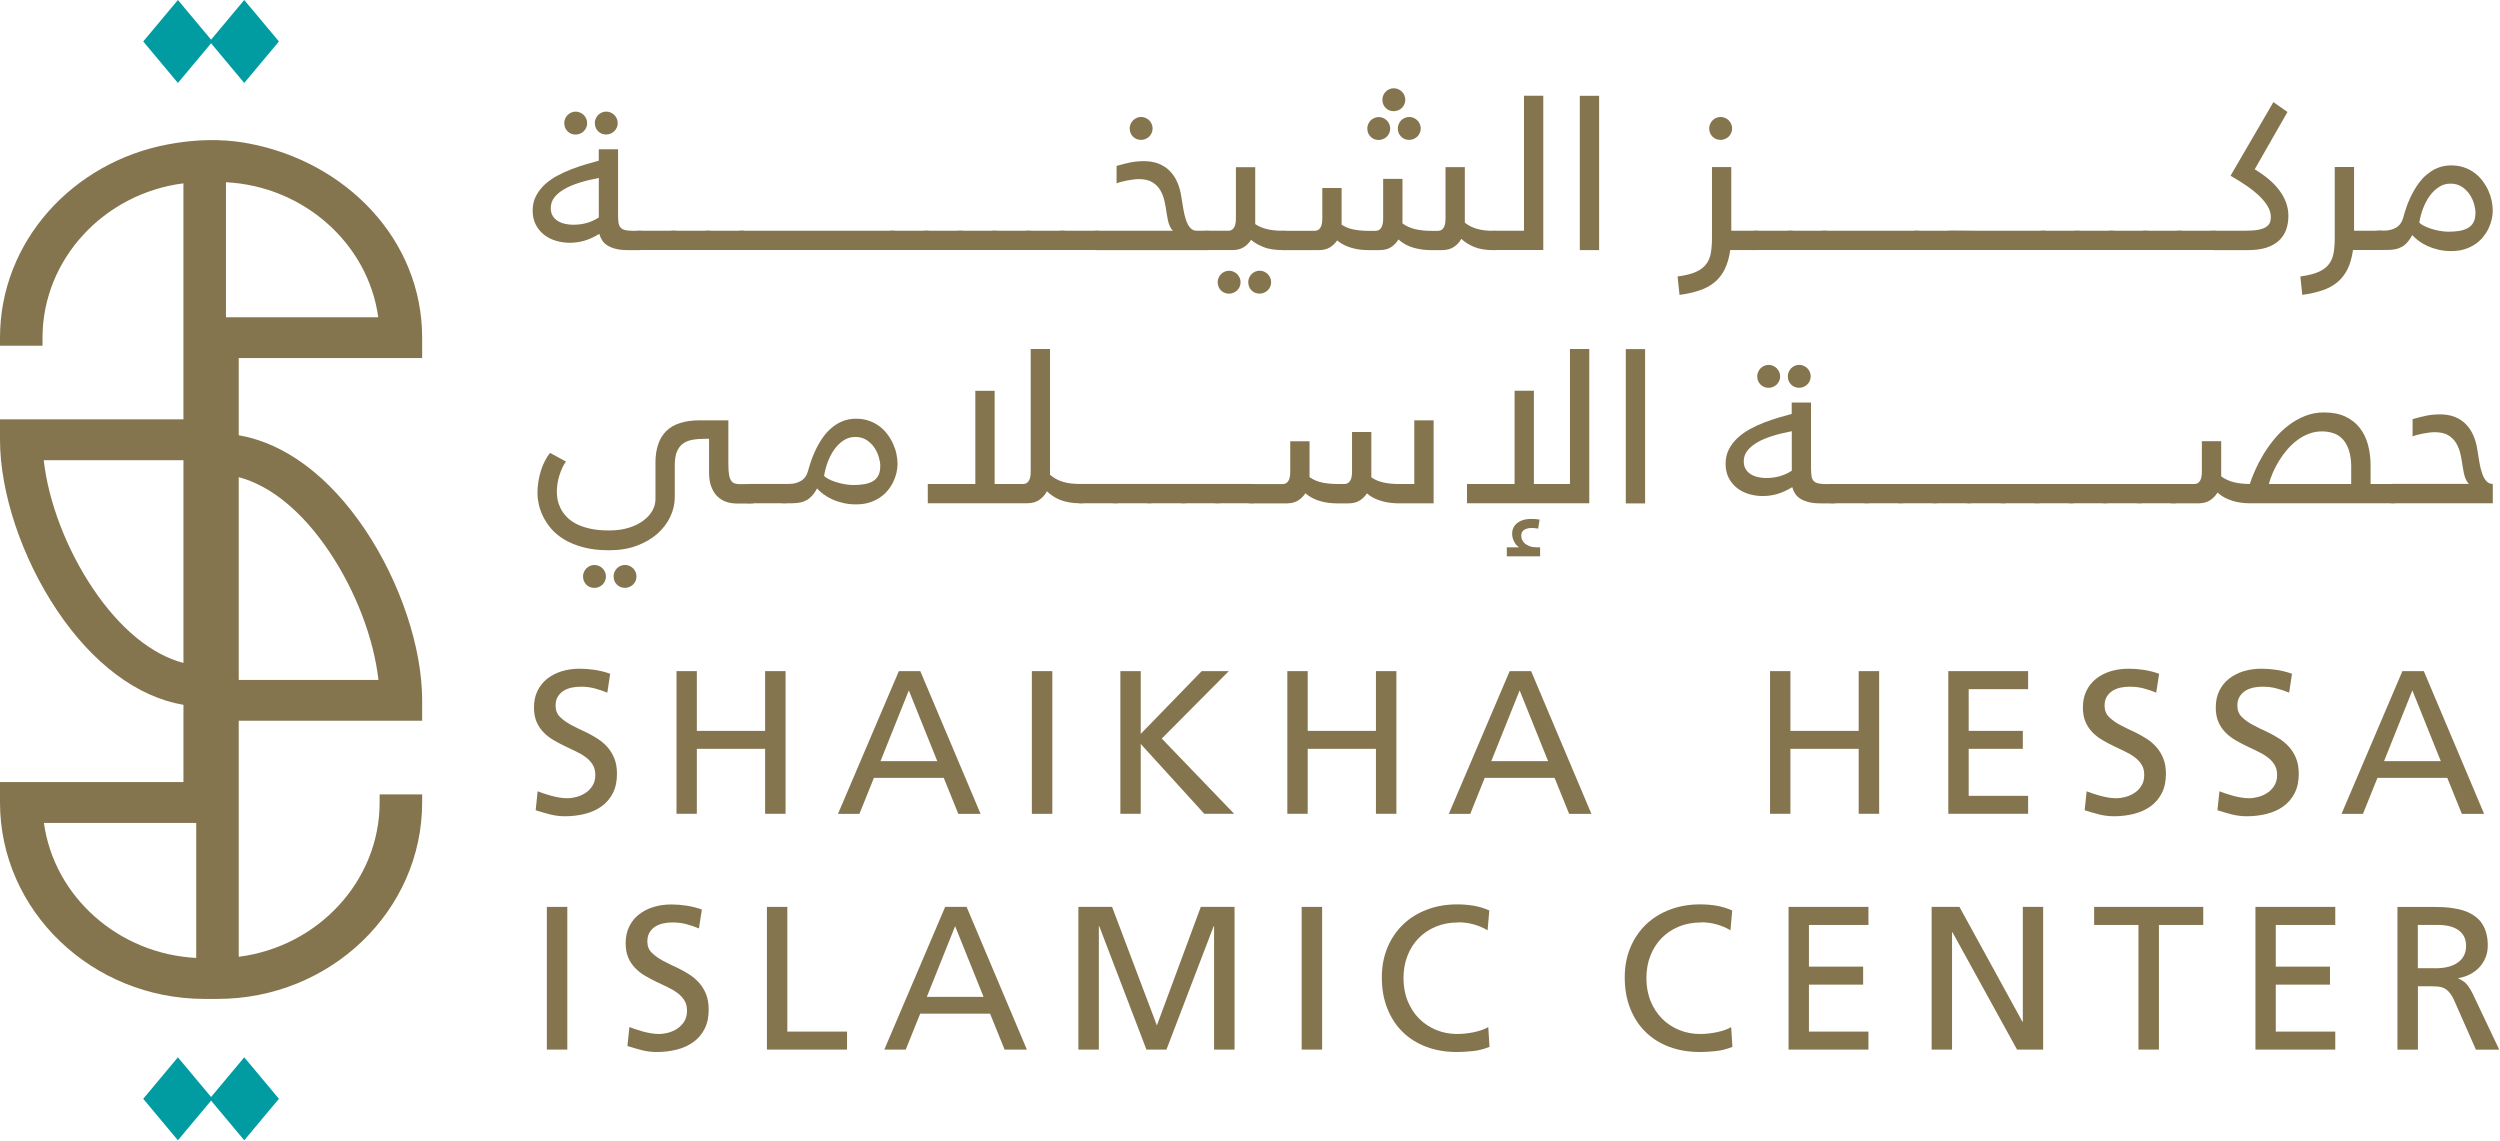 <svg width="905" height="413" viewBox="0 0 905 413" fill="none" xmlns="http://www.w3.org/2000/svg">
<path d="M86.42 246.14V172.74C97.94 175.75 109.46 185.19 119.21 199.71C128.78 213.97 135.3 231.08 137 246.14H86.43H86.42ZM136.93 114.85H81.8V65.97C109.89 67.39 133.26 88.13 136.93 114.85ZM66.41 166.59V239.99C54.89 236.98 43.37 227.54 33.62 213.02C24.05 198.76 17.53 181.65 15.83 166.59H66.41ZM15.9 297.89H71.03V346.77C42.94 345.35 19.57 324.62 15.9 297.89ZM152.82 129.63V122.24C152.82 86.78 125.37 58.68 90.21 51.97C84.31 50.85 74.56 49.68 60.72 52.28C26.31 58.76 0 87.41 0 122.24V125.16H15.39V122.24C15.39 93.98 37.54 70.03 66.4 66.37V151.81H0V159.2C0 178.32 7.92 202.01 20.68 221.01C33.63 240.3 49.77 252.33 66.41 255.15V283.1H0V290.49C0 329.69 33.23 361.6 74.07 361.61H78.72C119.58 361.61 152.82 329.71 152.82 290.49V287.57H137.43V290.49C137.43 318.75 115.28 342.7 86.42 346.35V260.91H152.82V253.52C152.82 234.4 144.9 210.71 132.15 191.71C119.2 172.42 103.06 160.39 86.42 157.57V129.62H152.82V129.63Z" fill="#85754E"/>
<path d="M76.41 397.11L64.4 382.75L51.85 397.76L64.4 412.78L76.41 398.42L88.42 412.78L100.97 397.76L88.42 382.75L76.41 397.11Z" fill="#009CA2"/>
<path d="M88.42 0L76.41 14.36L64.4 0L51.85 15.01L64.4 30.03L76.41 15.67L88.42 30.03L100.97 15.01L88.42 0Z" fill="#009CA2"/>
<path d="M217.309 249.813C216.543 249.557 215.793 249.334 215.058 249.142C214.324 248.967 213.558 248.823 212.776 248.727C211.993 248.632 211.131 248.584 210.173 248.584C209.136 248.584 208.082 248.695 206.997 248.903C205.927 249.126 204.969 249.494 204.091 250.02C203.229 250.547 202.511 251.266 201.952 252.144C201.393 253.038 201.122 254.139 201.122 255.464C201.122 257.156 201.665 258.513 202.75 259.551C203.836 260.637 205.209 261.61 206.869 262.488C208.529 263.366 210.317 264.244 212.217 265.107C213.606 265.777 214.979 266.543 216.32 267.405C217.661 268.267 218.842 269.273 219.896 270.455C220.933 271.636 221.779 273.009 222.402 274.573C223.024 276.138 223.344 277.974 223.344 280.097C223.344 282.843 222.849 285.189 221.843 287.137C220.837 289.085 219.48 290.681 217.756 291.91C216.032 293.139 214.037 294.049 211.754 294.624C209.455 295.199 207.028 295.486 204.49 295.486C202.67 295.486 200.866 295.263 199.126 294.816C197.386 294.369 195.646 293.858 193.906 293.315L194.624 286.451C195.279 286.69 196.013 286.961 196.859 287.249C197.689 287.536 198.567 287.807 199.509 288.063C200.451 288.318 201.409 288.526 202.415 288.702C203.421 288.877 204.394 288.957 205.352 288.957C206.39 288.957 207.491 288.797 208.689 288.494C209.87 288.175 210.988 287.68 211.993 287.009C213.015 286.339 213.845 285.461 214.5 284.407C215.154 283.353 215.505 282.06 215.505 280.544C215.505 279.027 215.186 277.862 214.564 276.84C213.941 275.818 213.111 274.908 212.057 274.126C211.019 273.344 209.822 272.642 208.481 272.003C207.14 271.364 205.783 270.71 204.394 270.055C203.005 269.385 201.649 268.667 200.324 267.884C198.983 267.102 197.801 266.176 196.748 265.091C195.71 264.021 194.864 262.76 194.241 261.307C193.619 259.854 193.299 258.114 193.299 256.119C193.299 253.852 193.714 251.84 194.576 250.084C195.438 248.328 196.604 246.86 198.12 245.678C199.637 244.497 201.377 243.603 203.389 242.98C205.4 242.374 207.571 242.07 209.886 242.07C211.626 242.07 213.43 242.214 215.33 242.501C217.23 242.789 219.081 243.252 220.885 243.906L219.848 250.739C218.922 250.372 218.076 250.068 217.309 249.797" fill="#85754E"/>
<path d="M252.255 242.948V264.579H276.967V242.948H284.374V294.592H276.967V271.077H252.255V294.592H244.895V242.948H252.255Z" fill="#85754E"/>
<path d="M318.729 275.531H339.291L328.994 249.924L318.745 275.531H318.729ZM333.145 242.948L354.968 294.608H346.906L341.638 281.597H316.351L311.115 294.608H303.356L325.386 242.948H333.161H333.145Z" fill="#85754E"/>
<path d="M380.941 242.948H373.534V294.608H380.941V242.948Z" fill="#85754E"/>
<path d="M412.949 242.948V265.665L435.012 242.948H444.829L420.564 267.357L446.761 294.592H435.953L412.949 269.32V294.592H405.574V242.948H412.949Z" fill="#85754E"/>
<path d="M473.389 242.948V264.579H498.086V242.948H505.493V294.592H498.086V271.077H473.389V294.592H466.014V242.948H473.389Z" fill="#85754E"/>
<path d="M539.848 275.531H560.409L550.112 249.924L539.848 275.531ZM554.263 242.948L576.086 294.608H568.024L562.756 281.597H537.469L532.233 294.608H524.474L546.505 242.948H554.279H554.263Z" fill="#85754E"/>
<path d="M648.132 242.948V264.579H672.845V242.948H680.252V294.592H672.845V271.077H648.132V294.592H640.757V242.948H648.132Z" fill="#85754E"/>
<path d="M734.179 242.948V249.477H712.66V264.579H732.263V271.077H712.66V288.094H734.179V294.592H705.284V242.948H734.179Z" fill="#85754E"/>
<path d="M778.048 249.812C777.266 249.557 776.515 249.333 775.781 249.142C775.047 248.966 774.28 248.823 773.498 248.727C772.716 248.631 771.854 248.583 770.88 248.583C769.842 248.583 768.789 248.695 767.719 248.902C766.649 249.126 765.676 249.493 764.814 250.02C763.952 250.547 763.249 251.265 762.69 252.143C762.132 253.037 761.86 254.139 761.86 255.464C761.86 257.156 762.403 258.513 763.473 259.551C764.558 260.636 765.931 261.61 767.591 262.488C769.252 263.366 771.04 264.244 772.939 265.106C774.328 265.777 775.701 266.543 777.042 267.405C778.383 268.267 779.564 269.273 780.618 270.454C781.656 271.635 782.502 273.008 783.124 274.573C783.747 276.137 784.066 277.973 784.066 280.096C784.066 282.842 783.571 285.189 782.566 287.137C781.56 289.084 780.203 290.681 778.479 291.91C776.755 293.139 774.759 294.049 772.46 294.624C770.178 295.198 767.751 295.486 765.213 295.486C763.393 295.486 761.589 295.262 759.849 294.815C758.109 294.368 756.369 293.857 754.644 293.315L755.363 286.45C756.001 286.69 756.752 286.961 757.582 287.248C758.412 287.536 759.29 287.807 760.232 288.062C761.174 288.318 762.132 288.525 763.137 288.701C764.143 288.877 765.117 288.956 766.075 288.956C767.112 288.956 768.214 288.797 769.411 288.493C770.593 288.174 771.71 287.679 772.716 287.009C773.738 286.338 774.568 285.46 775.222 284.407C775.877 283.353 776.212 282.06 776.212 280.543C776.212 279.027 775.909 277.861 775.286 276.84C774.663 275.818 773.817 274.908 772.764 274.126C771.726 273.344 770.529 272.641 769.188 272.003C767.847 271.364 766.49 270.709 765.101 270.055C763.712 269.384 762.355 268.666 761.03 267.884C759.689 267.102 758.508 266.176 757.454 265.09C756.416 264.02 755.57 262.759 754.948 261.307C754.325 259.854 754.006 258.114 754.006 256.118C754.006 253.851 754.421 251.84 755.283 250.084C756.145 248.328 757.31 246.859 758.827 245.678C760.328 244.496 762.084 243.602 764.095 242.98C766.107 242.373 768.262 242.07 770.577 242.07C772.317 242.07 774.137 242.213 776.036 242.501C777.936 242.788 779.788 243.251 781.608 243.906L780.554 250.738C779.644 250.371 778.798 250.068 778.032 249.796" fill="#85754E"/>
<path d="M826.116 249.812C825.349 249.557 824.599 249.333 823.865 249.142C823.13 248.966 822.364 248.823 821.582 248.727C820.799 248.631 819.937 248.583 818.98 248.583C817.942 248.583 816.888 248.695 815.803 248.902C814.733 249.126 813.775 249.493 812.897 250.02C812.035 250.547 811.317 251.265 810.758 252.143C810.199 253.037 809.928 254.139 809.928 255.464C809.928 257.156 810.471 258.513 811.556 259.551C812.642 260.636 814.015 261.61 815.675 262.488C817.335 263.366 819.123 264.244 821.023 265.106C822.412 265.777 823.785 266.543 825.126 267.405C826.467 268.267 827.648 269.273 828.702 270.454C829.739 271.635 830.586 273.008 831.208 274.573C831.831 276.137 832.15 277.973 832.15 280.096C832.15 282.842 831.655 285.189 830.649 287.137C829.644 289.084 828.287 290.681 826.563 291.91C824.838 293.139 822.843 294.049 820.56 294.624C818.261 295.198 815.835 295.486 813.296 295.486C811.476 295.486 809.672 295.262 807.932 294.815C806.192 294.368 804.452 293.857 802.712 293.315L803.431 286.45C804.085 286.69 804.819 286.961 805.666 287.248C806.496 287.536 807.39 287.807 808.316 288.062C809.257 288.318 810.215 288.525 811.221 288.701C812.227 288.877 813.201 288.956 814.158 288.956C815.18 288.956 816.298 288.797 817.495 288.493C818.676 288.174 819.794 287.679 820.799 287.009C821.805 286.338 822.651 285.46 823.306 284.407C823.96 283.353 824.312 282.06 824.312 280.543C824.312 279.027 823.992 277.861 823.37 276.84C822.747 275.818 821.917 274.908 820.863 274.126C819.826 273.344 818.628 272.641 817.287 272.003C815.946 271.364 814.589 270.709 813.201 270.055C811.812 269.384 810.455 268.666 809.13 267.884C807.789 267.102 806.607 266.176 805.554 265.09C804.516 264.02 803.67 262.759 803.047 261.307C802.425 259.854 802.105 258.114 802.105 256.118C802.105 253.851 802.521 251.84 803.383 250.084C804.245 248.328 805.41 246.859 806.927 245.678C808.443 244.496 810.183 243.602 812.195 242.98C814.206 242.373 816.377 242.07 818.692 242.07C820.432 242.07 822.236 242.213 824.136 242.501C826.036 242.788 827.888 243.251 829.707 243.906L828.67 250.738C827.744 250.371 826.898 250.068 826.132 249.796" fill="#85754E"/>
<path d="M863.01 275.531H883.571L873.275 249.924L863.026 275.531H863.01ZM877.425 242.948L899.248 294.608H891.186L885.918 281.597H860.631L855.395 294.608H847.636L869.667 242.948H877.441H877.425Z" fill="#85754E"/>
<path d="M205.368 328.292H197.96V379.952H205.368V328.292Z" fill="#85754E"/>
<path d="M250.53 335.157C249.748 334.901 248.997 334.678 248.263 334.486C247.529 334.311 246.762 334.167 245.98 334.071C245.198 333.975 244.336 333.927 243.362 333.927C242.324 333.927 241.271 334.039 240.201 334.247C239.131 334.47 238.158 334.837 237.296 335.364C236.433 335.891 235.731 336.593 235.172 337.487C234.614 338.381 234.342 339.483 234.342 340.808C234.342 342.5 234.885 343.857 235.955 344.895C237.04 345.98 238.413 346.954 240.073 347.832C241.734 348.71 243.522 349.588 245.421 350.45C246.81 351.121 248.183 351.887 249.524 352.749C250.865 353.611 252.046 354.617 253.1 355.798C254.138 356.98 254.984 358.352 255.606 359.917C256.229 361.481 256.548 363.317 256.548 365.441C256.548 368.186 256.053 370.533 255.048 372.481C254.042 374.428 252.685 376.025 250.961 377.254C249.237 378.483 247.241 379.393 244.942 379.968C242.659 380.543 240.233 380.83 237.695 380.83C235.875 380.83 234.071 380.606 232.331 380.159C230.591 379.712 228.85 379.202 227.126 378.659L227.845 371.794C228.483 372.034 229.234 372.305 230.064 372.592C230.894 372.88 231.772 373.151 232.714 373.407C233.656 373.662 234.614 373.87 235.619 374.045C236.625 374.221 237.599 374.301 238.557 374.301C239.594 374.301 240.696 374.141 241.893 373.838C243.074 373.518 244.192 373.039 245.198 372.353C246.203 371.683 247.05 370.805 247.704 369.751C248.359 368.697 248.694 367.404 248.694 365.888C248.694 364.371 248.391 363.206 247.768 362.184C247.145 361.162 246.299 360.252 245.246 359.47C244.208 358.688 243.011 357.985 241.67 357.347C240.329 356.708 238.972 356.054 237.583 355.399C236.194 354.729 234.837 354.01 233.512 353.228C232.171 352.446 230.99 351.52 229.936 350.434C228.898 349.365 228.052 348.104 227.43 346.651C226.807 345.198 226.488 343.458 226.488 341.462C226.488 339.196 226.903 337.184 227.765 335.428C228.627 333.672 229.792 332.203 231.309 331.022C232.81 329.841 234.566 328.947 236.577 328.324C238.589 327.717 240.744 327.414 243.059 327.414C244.799 327.414 246.619 327.558 248.518 327.845C250.418 328.132 252.27 328.595 254.074 329.25L253.02 336.083C252.11 335.715 251.264 335.412 250.498 335.141" fill="#85754E"/>
<path d="M285.013 328.292V373.439H306.628V379.952H277.622V328.292H285.013Z" fill="#85754E"/>
<path d="M335.492 360.875H356.053L345.757 335.268L335.508 360.875H335.492ZM349.907 328.292L371.73 379.952H363.668L358.4 366.941H333.113L327.877 379.952H320.118L342.149 328.292H349.923H349.907Z" fill="#85754E"/>
<path d="M402.573 328.292L418.792 371.204L434.692 328.292H446.905V379.952H439.498V335.268H439.354L422.256 379.952H415.009L397.927 335.268H397.783V379.952H390.376V328.292H402.573Z" fill="#85754E"/>
<path d="M478.609 328.292H471.202V379.952H478.609V328.292Z" fill="#85754E"/>
<path d="M527.859 333.928C524.89 333.928 522.208 334.438 519.765 335.444C517.339 336.466 515.247 337.855 513.507 339.659C511.767 341.447 510.426 343.586 509.484 346.044C508.526 348.519 508.063 351.201 508.063 354.122C508.063 357.044 508.574 359.917 509.596 362.408C510.618 364.898 512.007 367.021 513.763 368.777C515.519 370.533 517.578 371.89 519.941 372.864C522.288 373.822 524.81 374.301 527.492 374.301C528.402 374.301 529.392 374.253 530.429 374.141C531.483 374.029 532.52 373.87 533.526 373.662C534.532 373.455 535.49 373.183 536.416 372.864C537.326 372.545 538.108 372.21 538.762 371.81L539.194 378.962C538.172 379.377 537.166 379.713 536.144 379.968C535.123 380.24 534.069 380.415 532.983 380.511C530.812 380.734 528.961 380.83 527.428 380.83C523.325 380.83 519.621 380.192 516.269 378.93C512.917 377.653 510.059 375.849 507.696 373.503C505.318 371.156 503.498 368.33 502.189 365.01C500.88 361.705 500.225 357.986 500.225 353.867C500.225 349.748 500.912 346.252 502.269 342.995C503.625 339.739 505.525 336.961 507.936 334.646C510.346 332.331 513.236 330.543 516.572 329.282C519.909 328.005 523.549 327.382 527.508 327.382C529.551 327.382 531.531 327.542 533.446 327.861C535.362 328.197 537.262 328.755 539.13 329.585L538.507 336.769C535.234 334.838 531.69 333.88 527.859 333.88" fill="#85754E"/>
<path d="M615.789 333.928C612.82 333.928 610.138 334.438 607.695 335.444C605.269 336.466 603.178 337.855 601.437 339.659C599.713 341.447 598.356 343.586 597.414 346.044C596.457 348.519 595.994 351.201 595.994 354.122C595.994 357.044 596.505 359.917 597.526 362.408C598.548 364.898 599.937 367.021 601.693 368.777C603.449 370.533 605.508 371.89 607.871 372.864C610.218 373.822 612.74 374.301 615.422 374.301C616.332 374.301 617.322 374.253 618.359 374.141C619.413 374.029 620.451 373.87 621.456 373.662C622.462 373.455 623.42 373.183 624.346 372.864C625.256 372.545 626.038 372.21 626.693 371.81L627.124 378.962C626.118 379.377 625.096 379.713 624.075 379.968C623.053 380.24 621.999 380.415 620.914 380.511C618.743 380.734 616.891 380.83 615.358 380.83C611.255 380.83 607.552 380.192 604.199 378.93C600.847 377.653 597.989 375.849 595.627 373.503C593.248 371.156 591.428 368.33 590.119 365.01C588.81 361.705 588.155 357.986 588.155 353.867C588.155 349.748 588.842 346.252 590.199 342.995C591.556 339.739 593.455 336.961 595.866 334.646C598.277 332.331 601.166 330.543 604.503 329.282C607.839 328.005 611.479 327.382 615.438 327.382C617.481 327.382 619.461 327.542 621.377 327.861C623.292 328.197 625.192 328.755 627.06 329.585L626.437 336.769C623.165 334.838 619.621 333.88 615.789 333.88" fill="#85754E"/>
<path d="M676.373 328.292V334.837H654.837V349.923H674.457V356.437H654.837V373.439H676.373V379.952H647.462V328.292H676.373Z" fill="#85754E"/>
<path d="M709.323 328.292L732.12 369.863H732.263V328.292H739.623V379.952H730.172L706.785 337.471H706.641V379.952H699.25V328.292H709.323Z" fill="#85754E"/>
<path d="M758.077 334.837V328.292H797.572V334.837H781.528V379.952H774.121V334.837H758.077Z" fill="#85754E"/>
<path d="M845.369 328.292V334.837H823.834V349.923H843.454V356.437H823.834V373.439H845.369V379.952H816.474V328.292H845.369Z" fill="#85754E"/>
<path d="M881.576 350.514C885.136 350.514 887.881 349.796 889.813 348.375C891.761 346.954 892.719 344.974 892.719 342.452C892.719 339.93 891.857 338.174 890.116 336.833C888.376 335.492 885.79 334.821 882.342 334.821H875.254V350.498H881.544L881.576 350.514ZM880.522 328.292C881.831 328.292 883.092 328.324 884.321 328.388C885.567 328.436 886.78 328.563 887.961 328.755C889.143 328.931 890.26 329.17 891.33 329.473C892.399 329.777 893.421 330.176 894.347 330.687C895.305 331.197 896.151 331.788 896.901 332.475C897.667 333.161 898.306 333.975 898.849 334.917C899.392 335.859 899.823 336.945 900.126 338.174C900.429 339.403 900.573 340.776 900.573 342.324C900.573 343.873 900.302 345.342 899.743 346.683C899.184 348.008 898.434 349.189 897.476 350.211C896.518 351.232 895.401 352.063 894.107 352.717C892.798 353.388 891.41 353.835 889.909 354.074V354.218C890.468 354.457 890.979 354.729 891.441 355.016C891.904 355.303 892.304 355.623 892.655 355.99C893.373 356.708 894.155 357.858 894.97 359.422L904.724 379.968H896.279L888.376 362.056C887.802 360.827 887.195 359.869 886.604 359.183C885.998 358.496 885.359 358.001 884.673 357.682C883.986 357.363 883.236 357.187 882.454 357.123C881.655 357.059 880.761 357.027 879.74 357.027H875.286V379.968H867.878V328.308H880.522V328.292Z" fill="#85754E"/>
<path d="M215.313 44.562C215.313 43.987 215.425 43.461 215.649 42.95C215.872 42.439 216.159 42.008 216.527 41.625C216.894 41.258 217.325 40.954 217.836 40.731C218.346 40.507 218.873 40.395 219.448 40.395C220.023 40.395 220.549 40.507 221.06 40.731C221.571 40.954 222.002 41.258 222.385 41.625C222.769 41.992 223.056 42.439 223.279 42.95C223.503 43.461 223.615 43.987 223.615 44.562C223.615 45.137 223.503 45.664 223.279 46.175C223.056 46.685 222.769 47.116 222.385 47.484C222.002 47.851 221.571 48.138 221.06 48.362C220.549 48.585 220.023 48.697 219.448 48.697C218.283 48.697 217.293 48.298 216.511 47.516C215.728 46.717 215.329 45.743 215.329 44.578M204.25 44.578C204.25 44.003 204.362 43.477 204.585 42.966C204.809 42.455 205.096 42.024 205.463 41.641C205.831 41.273 206.262 40.97 206.772 40.747C207.283 40.523 207.81 40.411 208.385 40.411C208.96 40.411 209.486 40.523 209.997 40.747C210.508 40.97 210.939 41.273 211.322 41.641C211.705 42.008 211.993 42.455 212.216 42.966C212.44 43.477 212.551 44.003 212.551 44.578C212.551 45.153 212.44 45.68 212.216 46.191C211.993 46.701 211.705 47.132 211.322 47.499C210.939 47.867 210.508 48.154 209.997 48.378C209.486 48.601 208.96 48.713 208.385 48.713C207.219 48.713 206.246 48.314 205.447 47.532C204.665 46.733 204.266 45.759 204.266 44.594M216.75 64.421C214.148 64.916 211.801 65.491 209.678 66.162C207.555 66.832 205.719 67.63 204.202 68.508C202.686 69.386 201.488 70.408 200.642 71.525C199.796 72.643 199.381 73.904 199.381 75.293C199.381 76.442 199.621 77.4 200.099 78.167C200.578 78.949 201.201 79.571 201.983 80.034C202.765 80.497 203.628 80.833 204.585 81.04C205.543 81.248 206.517 81.359 207.507 81.359C209.343 81.359 211.035 81.12 212.583 80.657C214.132 80.194 215.521 79.54 216.766 78.709V64.406L216.75 64.421ZM223.742 78.103C223.742 79.14 223.806 80.002 223.918 80.705C224.03 81.407 224.285 81.966 224.652 82.381C225.035 82.796 225.562 83.1 226.233 83.275C226.903 83.451 227.797 83.546 228.915 83.546H231.645C232.57 83.546 233.273 83.706 233.736 84.01C234.199 84.329 234.438 84.856 234.438 85.606V88.288C234.438 88.783 234.374 89.182 234.231 89.469C234.087 89.757 233.895 89.996 233.624 90.14C233.369 90.299 233.065 90.395 232.73 90.459C232.395 90.507 232.028 90.539 231.645 90.539H227.175C225.435 90.539 223.966 90.379 222.753 90.044C221.555 89.725 220.534 89.294 219.751 88.767C218.953 88.24 218.346 87.617 217.915 86.899C217.468 86.181 217.165 85.446 216.958 84.664C215.042 85.829 213.222 86.659 211.482 87.154C209.742 87.649 207.986 87.889 206.198 87.889C204.649 87.889 203.085 87.665 201.488 87.234C199.908 86.787 198.471 86.101 197.194 85.159C195.917 84.217 194.863 83.004 194.049 81.519C193.235 80.034 192.82 78.262 192.82 76.203C192.82 74.255 193.219 72.515 194.017 70.967C194.831 69.434 195.869 68.045 197.178 66.832C198.487 65.619 199.988 64.549 201.664 63.655C203.34 62.745 205.08 61.947 206.852 61.261C208.624 60.574 210.38 59.983 212.088 59.489C213.797 58.994 215.345 58.547 216.75 58.164V54.045H223.742V78.103Z" fill="#85754E"/>
<path d="M246.683 88.255C246.683 88.75 246.619 89.15 246.475 89.437C246.331 89.724 246.14 89.964 245.869 90.107C245.613 90.267 245.31 90.363 244.975 90.427C244.639 90.49 244.272 90.507 243.889 90.507H231.565C231.166 90.507 230.814 90.475 230.479 90.427C230.144 90.379 229.857 90.267 229.585 90.107C229.33 89.948 229.122 89.724 228.979 89.437C228.835 89.133 228.771 88.734 228.771 88.255V85.573C228.771 84.823 229.01 84.296 229.473 83.977C229.936 83.658 230.639 83.514 231.581 83.514H243.905C244.831 83.514 245.533 83.674 245.996 83.977C246.459 84.296 246.699 84.823 246.699 85.573V88.255H246.683Z" fill="#85754E"/>
<path d="M259.006 88.255C259.006 88.75 258.943 89.15 258.799 89.437C258.655 89.724 258.464 89.964 258.192 90.107C257.937 90.267 257.634 90.363 257.298 90.427C256.963 90.49 256.596 90.507 256.213 90.507H243.888C243.489 90.507 243.138 90.475 242.803 90.427C242.468 90.379 242.18 90.267 241.909 90.107C241.653 89.948 241.446 89.724 241.302 89.437C241.159 89.133 241.095 88.734 241.095 88.255V85.573C241.095 84.823 241.334 84.296 241.797 83.977C242.26 83.658 242.963 83.514 243.904 83.514H256.229C257.155 83.514 257.857 83.674 258.32 83.977C258.783 84.296 259.022 84.823 259.022 85.573V88.255H259.006Z" fill="#85754E"/>
<path d="M271.331 88.255C271.331 88.75 271.267 89.15 271.124 89.437C270.98 89.724 270.788 89.964 270.517 90.107C270.262 90.267 269.958 90.363 269.623 90.427C269.288 90.49 268.921 90.507 268.537 90.507H256.213C255.814 90.507 255.463 90.475 255.128 90.427C254.792 90.379 254.505 90.267 254.234 90.107C253.978 89.948 253.771 89.724 253.627 89.437C253.483 89.133 253.419 88.734 253.419 88.255V85.573C253.419 84.823 253.659 84.296 254.122 83.977C254.585 83.658 255.287 83.514 256.229 83.514H268.553C269.495 83.514 270.182 83.674 270.661 83.977C271.124 84.296 271.363 84.823 271.363 85.573V88.255H271.331Z" fill="#85754E"/>
<path d="M325.833 88.255C325.833 88.75 325.769 89.15 325.625 89.437C325.482 89.724 325.29 89.964 325.019 90.107C324.763 90.267 324.46 90.363 324.125 90.427C323.79 90.475 323.422 90.507 323.039 90.507H268.522C268.139 90.507 267.771 90.475 267.436 90.427C267.101 90.379 266.798 90.267 266.542 90.107C266.287 89.948 266.079 89.724 265.936 89.437C265.792 89.133 265.728 88.734 265.728 88.255V85.573C265.728 84.823 265.967 84.296 266.43 83.977C266.893 83.658 267.596 83.514 268.522 83.514H323.039C323.965 83.514 324.668 83.674 325.131 83.977C325.593 84.296 325.833 84.823 325.833 85.573V88.255Z" fill="#85754E"/>
<path d="M338.157 88.255C338.157 88.75 338.093 89.15 337.95 89.437C337.806 89.724 337.614 89.964 337.343 90.107C337.087 90.267 336.784 90.363 336.449 90.427C336.114 90.475 335.747 90.507 335.363 90.507H323.039C322.656 90.507 322.289 90.475 321.953 90.427C321.618 90.379 321.331 90.267 321.06 90.107C320.804 89.948 299.508 89.724 299.364 89.437C299.221 89.133 299.157 88.734 299.157 88.255V85.573C299.157 84.823 320.485 84.296 320.948 83.977C321.411 83.658 322.113 83.514 323.055 83.514H335.379C336.305 83.514 337.008 83.674 337.471 83.977C337.934 84.296 338.173 84.823 338.173 85.573V88.255H338.157Z" fill="#85754E"/>
<path d="M350.482 88.255C350.482 88.75 350.418 89.15 350.274 89.437C350.13 89.724 349.939 89.964 349.667 90.107C349.412 90.267 349.109 90.363 348.773 90.427C348.438 90.475 348.071 90.507 347.688 90.507H335.364C334.98 90.507 334.613 90.475 334.278 90.427C333.943 90.379 333.655 90.267 333.384 90.107C333.129 89.948 332.921 89.724 332.777 89.437C332.634 89.133 332.57 88.734 332.57 88.255V85.573C332.57 84.823 332.809 84.296 333.272 83.977C333.735 83.658 334.438 83.514 335.379 83.514H347.704C348.63 83.514 349.332 83.674 349.795 83.977C350.258 84.296 350.497 84.823 350.497 85.573V88.255H350.482Z" fill="#85754E"/>
<path d="M362.806 88.255C362.806 88.75 362.742 89.15 362.599 89.437C362.455 89.724 362.263 89.964 361.992 90.107C361.737 90.267 361.433 90.363 361.098 90.427C360.763 90.475 360.396 90.507 360.013 90.507H347.688C347.305 90.507 346.938 90.475 346.603 90.427C346.267 90.379 345.98 90.267 345.709 90.107C345.453 89.948 345.246 89.724 345.102 89.437C344.958 89.133 344.895 88.734 344.895 88.255V85.573C344.895 84.823 345.134 84.296 345.597 83.977C346.06 83.658 346.762 83.514 347.704 83.514H360.028C360.954 83.514 361.657 83.674 362.12 83.977C362.583 84.296 362.822 84.823 362.822 85.573V88.255H362.806Z" fill="#85754E"/>
<path d="M375.13 88.255C375.13 88.75 375.066 89.15 374.922 89.437C374.779 89.724 374.587 89.964 374.316 90.107C374.06 90.267 373.757 90.363 373.422 90.427C373.087 90.475 372.719 90.507 372.336 90.507H360.012C359.629 90.507 359.262 90.475 358.926 90.427C358.591 90.379 358.304 90.267 358.032 90.107C357.777 89.948 357.569 89.724 357.426 89.437C357.282 89.133 357.218 88.734 357.218 88.255V85.573C357.218 84.823 357.458 84.296 357.921 83.977C358.384 83.658 359.086 83.514 360.028 83.514H372.352C373.294 83.514 373.981 83.674 374.459 83.977C374.922 84.296 375.162 84.823 375.162 85.573V88.255H375.13Z" fill="#85754E"/>
<path d="M387.455 88.255C387.455 88.75 387.391 89.15 387.247 89.437C387.103 89.724 386.912 89.964 386.641 90.107C386.385 90.267 386.082 90.363 385.747 90.427C385.411 90.475 385.044 90.507 384.661 90.507H372.337C371.954 90.507 371.586 90.475 371.251 90.427C370.916 90.379 370.628 90.267 370.357 90.107C370.102 89.948 369.894 89.724 369.75 89.437C369.607 89.133 369.543 88.734 369.543 88.255V85.573C369.543 84.823 369.782 84.296 370.245 83.977C370.708 83.658 371.411 83.514 372.337 83.514H384.661C385.603 83.514 386.289 83.674 386.768 83.977C387.231 84.296 387.471 84.823 387.471 85.573V88.255H387.455Z" fill="#85754E"/>
<path d="M399.763 88.255C399.763 88.75 399.699 89.15 399.555 89.437C399.412 89.724 399.22 89.964 398.949 90.107C398.693 90.267 398.39 90.363 398.055 90.427C397.719 90.475 397.352 90.507 396.969 90.507H384.645C384.262 90.507 383.894 90.475 383.559 90.427C383.224 90.379 382.921 90.267 382.665 90.107C382.41 89.948 382.202 89.724 382.059 89.437C381.915 89.133 381.851 88.734 381.851 88.255V85.573C381.851 84.823 382.091 84.296 382.553 83.977C383.016 83.658 383.719 83.514 384.645 83.514H396.969C397.895 83.514 398.597 83.674 399.06 83.977C399.523 84.296 399.763 84.823 399.763 85.573V88.255Z" fill="#85754E"/>
<path d="M408.942 46.509C408.942 45.934 409.054 45.407 409.278 44.897C409.501 44.386 409.789 43.955 410.156 43.572C410.523 43.204 410.954 42.901 411.465 42.678C411.976 42.454 412.502 42.342 413.077 42.342C413.652 42.342 414.179 42.454 414.69 42.678C415.2 42.901 415.631 43.204 416.015 43.572C416.398 43.939 416.685 44.386 416.909 44.897C417.132 45.407 417.244 45.934 417.244 46.509C417.244 47.084 417.132 47.61 416.909 48.121C416.685 48.632 416.398 49.063 416.015 49.43C415.631 49.797 415.2 50.085 414.69 50.308C414.179 50.532 413.652 50.644 413.077 50.644C411.912 50.644 410.938 50.245 410.14 49.462C409.358 48.664 408.958 47.69 408.958 46.525M404.249 60.047C405.782 59.599 407.33 59.216 408.895 58.865C410.459 58.514 412.231 58.338 414.195 58.338C416.158 58.338 417.946 58.658 419.495 59.28C421.043 59.903 422.368 60.765 423.454 61.882C424.555 63 425.449 64.325 426.136 65.873C426.822 67.406 427.317 69.098 427.589 70.902C427.844 72.562 428.099 74.159 428.371 75.675C428.626 77.208 428.961 78.549 429.361 79.714C429.76 80.88 430.27 81.806 430.877 82.492C431.484 83.178 432.266 83.53 433.224 83.53H436.848C437.774 83.53 438.476 83.689 438.939 83.993C439.402 84.312 439.641 84.839 439.641 85.589V88.271C439.641 88.766 439.578 89.165 439.434 89.452C439.29 89.756 439.099 89.979 438.827 90.139C438.572 90.299 438.269 90.394 437.933 90.458C437.598 90.506 437.231 90.538 436.848 90.538H396.969C396.027 90.538 395.341 90.378 394.862 90.075C394.399 89.756 394.16 89.229 394.16 88.479V85.797C394.16 85.302 394.224 84.903 394.367 84.615C394.511 84.312 394.702 84.088 394.974 83.929C395.245 83.769 395.533 83.673 395.868 83.609C396.203 83.562 396.57 83.53 396.953 83.53H424.587C424.044 82.987 423.597 82.253 423.246 81.311C422.895 80.369 422.608 79.092 422.368 77.463C422.161 75.931 421.889 74.414 421.57 72.914C421.251 71.413 420.724 70.056 420.022 68.859C419.319 67.645 418.345 66.688 417.1 65.937C415.871 65.203 414.243 64.836 412.215 64.836C411.64 64.836 411.002 64.884 410.267 64.979C409.533 65.075 408.799 65.187 408.048 65.331C407.298 65.474 406.58 65.634 405.909 65.809C405.239 65.985 404.664 66.177 404.201 66.384V60.047H404.249Z" fill="#85754E"/>
<path d="M451.854 102.16C451.854 101.586 451.966 101.059 452.189 100.548C452.413 100.037 452.7 99.606 453.067 99.223C453.434 98.856 453.865 98.552 454.376 98.329C454.887 98.105 455.414 97.994 455.989 97.994C456.563 97.994 457.09 98.105 457.601 98.329C458.112 98.552 458.543 98.856 458.926 99.223C459.309 99.59 459.596 100.037 459.82 100.548C460.043 101.059 460.155 101.586 460.155 102.16C460.155 102.735 460.043 103.262 459.82 103.773C459.596 104.284 459.309 104.715 458.926 105.082C458.543 105.449 458.112 105.736 457.601 105.96C457.09 106.183 456.563 106.295 455.989 106.295C454.823 106.295 453.833 105.896 453.051 105.114C452.269 104.331 451.87 103.342 451.87 102.176M440.791 102.176C440.791 101.602 440.902 101.075 441.126 100.564C441.349 100.053 441.637 99.622 442.004 99.239C442.371 98.872 442.802 98.568 443.313 98.345C443.824 98.121 444.351 98.01 444.925 98.01C445.5 98.01 446.027 98.121 446.538 98.345C447.049 98.568 447.48 98.872 447.863 99.239C448.246 99.606 448.533 100.053 448.757 100.564C448.98 101.075 449.092 101.602 449.092 102.176C449.092 102.751 448.98 103.278 448.757 103.789C448.533 104.299 448.246 104.731 447.863 105.098C447.48 105.465 447.049 105.752 446.538 105.976C446.027 106.199 445.5 106.311 444.925 106.311C443.76 106.311 442.77 105.912 441.988 105.13C441.206 104.347 440.807 103.358 440.807 102.192M454.408 81.12C455.573 81.918 456.962 82.524 458.543 82.924C460.139 83.323 462.039 83.53 464.242 83.53H464.561C465.503 83.53 466.19 83.69 466.653 83.993C467.116 84.312 467.355 84.839 467.355 85.59V88.272C467.355 88.766 467.291 89.165 467.147 89.453C467.004 89.74 466.812 89.98 466.541 90.123C466.285 90.283 465.982 90.379 465.647 90.443C465.312 90.49 464.944 90.522 464.561 90.522H464.178C461.48 90.522 459.245 90.171 457.457 89.469C455.669 88.766 454.153 87.888 452.876 86.835C452.237 87.872 451.375 88.734 450.273 89.453C449.188 90.171 447.831 90.522 446.171 90.522H436.88C435.938 90.522 435.251 90.363 434.772 90.059C434.309 89.74 434.07 89.213 434.07 88.463V85.781C434.07 85.286 434.134 84.887 434.277 84.6C434.421 84.296 434.613 84.073 434.884 83.929C435.139 83.77 435.443 83.674 435.778 83.61C436.113 83.562 436.48 83.53 436.864 83.53H444.718C445.548 83.53 446.203 83.163 446.681 82.445C447.16 81.726 447.4 80.625 447.4 79.14V60.526H454.392V81.136L454.408 81.12Z" fill="#85754E"/>
<path d="M506.003 46.51C506.003 45.935 506.115 45.408 506.339 44.897C506.562 44.386 506.85 43.955 507.217 43.572C507.584 43.205 508.015 42.902 508.526 42.678C509.037 42.455 509.563 42.343 510.138 42.343C510.713 42.343 511.24 42.455 511.751 42.678C512.261 42.902 512.692 43.205 513.076 43.572C513.459 43.955 513.746 44.386 513.97 44.897C514.193 45.408 514.305 45.935 514.305 46.51C514.305 47.084 514.193 47.611 513.97 48.122C513.746 48.633 513.459 49.064 513.076 49.431C512.692 49.798 512.261 50.085 511.751 50.309C511.24 50.532 510.713 50.644 510.138 50.644C508.973 50.644 507.983 50.245 507.201 49.463C506.419 48.665 506.019 47.691 506.019 46.525M500.416 36.117C500.416 35.542 500.528 35.015 500.751 34.505C500.975 33.994 501.262 33.563 501.629 33.179C501.996 32.812 502.428 32.509 502.938 32.285C503.449 32.062 503.976 31.95 504.551 31.95C505.125 31.95 505.652 32.062 506.163 32.285C506.674 32.509 507.105 32.812 507.488 33.179C507.871 33.547 508.159 33.994 508.382 34.505C508.606 35.015 508.717 35.542 508.717 36.117C508.717 36.691 508.606 37.218 508.382 37.729C508.159 38.24 507.871 38.671 507.488 39.038C507.105 39.405 506.674 39.693 506.163 39.916C505.652 40.14 505.125 40.252 504.551 40.252C503.385 40.252 502.396 39.852 501.613 39.07C500.831 38.288 500.432 37.298 500.432 36.133M494.956 46.541C494.956 45.967 495.068 45.44 495.292 44.929C495.515 44.418 495.802 43.987 496.17 43.604C496.537 43.237 496.968 42.934 497.479 42.71C497.989 42.486 498.516 42.375 499.091 42.375C499.666 42.375 500.193 42.486 500.703 42.71C501.214 42.934 501.645 43.237 502.028 43.604C502.412 43.987 502.699 44.418 502.922 44.929C503.146 45.44 503.258 45.967 503.258 46.541C503.258 47.116 503.146 47.643 502.922 48.154C502.699 48.665 502.412 49.096 502.028 49.463C501.645 49.83 501.214 50.117 500.703 50.341C500.193 50.564 499.666 50.676 499.091 50.676C497.926 50.676 496.952 50.277 496.154 49.495C495.371 48.697 494.972 47.723 494.972 46.557M485.681 81.343C487.038 82.221 488.523 82.812 490.167 83.115C491.811 83.418 493.52 83.562 495.323 83.562H498.005C498.836 83.562 499.49 83.195 499.985 82.477C500.464 81.758 500.703 80.657 500.703 79.172V64.756H507.696V80.88C509.005 81.838 510.505 82.525 512.261 82.94C514.002 83.355 515.885 83.562 517.913 83.562H520.595C521.425 83.562 522.079 83.195 522.558 82.477C523.037 81.758 523.277 80.657 523.277 79.172V60.51H530.269V80.609C531.482 81.599 532.935 82.333 534.627 82.828C536.303 83.323 538.363 83.562 540.805 83.562H541.125C542.05 83.562 542.753 83.722 543.216 84.025C543.679 84.329 543.918 84.871 543.918 85.622V88.303C543.918 88.798 543.854 89.198 543.711 89.485C543.567 89.772 543.375 90.012 543.104 90.155C542.849 90.315 542.545 90.411 542.21 90.475C541.875 90.522 541.508 90.555 541.125 90.555H540.725C537.884 90.555 535.521 90.171 533.669 89.405C531.817 88.639 530.253 87.665 528.992 86.468C528.369 87.617 527.491 88.575 526.342 89.357C525.208 90.155 523.756 90.538 521.984 90.538H517.785C515.742 90.538 513.698 90.251 511.671 89.676C509.643 89.102 507.839 88.112 506.243 86.691C505.604 87.777 504.726 88.687 503.625 89.437C502.523 90.171 501.134 90.538 499.426 90.538H495.228C494.238 90.538 493.248 90.475 492.258 90.347C491.253 90.219 490.279 90.012 489.321 89.74C488.363 89.469 487.437 89.118 486.543 88.671C485.649 88.224 484.819 87.681 484.037 87.042C483.382 88.032 482.536 88.862 481.467 89.533C480.413 90.203 479.056 90.538 477.428 90.538H464.593C463.667 90.538 462.964 90.379 462.501 90.076C462.038 89.772 461.799 89.229 461.799 88.479V85.797C461.799 85.302 461.863 84.903 462.006 84.616C462.15 84.312 462.342 84.089 462.613 83.929C462.868 83.77 463.172 83.674 463.507 83.626C463.842 83.578 464.209 83.546 464.593 83.546H475.991C476.821 83.546 477.476 83.179 477.955 82.461C478.433 81.742 478.673 80.641 478.673 79.156V68.045H485.665V81.343H485.681Z" fill="#85754E"/>
<path d="M541.109 90.506C540.167 90.506 539.48 90.347 539.017 90.043C538.554 89.74 538.315 89.197 538.315 88.447V85.765C538.315 85.27 538.379 84.871 538.522 84.584C538.666 84.296 538.858 84.057 539.129 83.913C539.385 83.754 539.688 83.658 540.023 83.594C540.358 83.546 540.726 83.514 541.109 83.514H551.677V34.648H558.669V90.506H541.093H541.109Z" fill="#85754E"/>
<path d="M578.88 34.68H571.888V90.539H578.88V34.68Z" fill="#85754E"/>
<path d="M618.726 46.509C618.726 45.934 618.838 45.407 619.061 44.897C619.285 44.386 619.572 43.955 619.939 43.572C620.306 43.188 620.738 42.901 621.248 42.678C621.759 42.454 622.286 42.342 622.861 42.342C623.435 42.342 623.962 42.454 624.473 42.678C624.984 42.901 625.415 43.204 625.798 43.572C626.181 43.939 626.469 44.386 626.692 44.897C626.916 45.407 627.027 45.934 627.027 46.509C627.027 47.084 626.916 47.61 626.692 48.121C626.469 48.632 626.181 49.063 625.798 49.43C625.415 49.797 624.984 50.085 624.473 50.308C623.962 50.532 623.435 50.644 622.861 50.644C621.695 50.644 620.722 50.245 619.923 49.462C619.141 48.664 618.742 47.69 618.742 46.525M607.28 100.084C610.042 99.717 612.261 99.174 613.905 98.44C615.549 97.706 616.794 96.748 617.656 95.599C618.519 94.449 619.061 93.092 619.333 91.528C619.588 89.979 619.732 88.207 619.732 86.244V60.477H626.724V83.53H635.856C636.781 83.53 637.484 83.689 637.947 83.993C638.41 84.312 638.649 84.839 638.649 85.589V88.271C638.649 88.766 638.585 89.165 638.442 89.452C638.298 89.74 638.107 89.979 637.835 90.123C637.564 90.267 637.276 90.378 636.941 90.442C636.606 90.49 636.239 90.522 635.856 90.522H626.341C625.958 93.252 625.303 95.535 624.377 97.418C623.451 99.302 622.238 100.867 620.722 102.144C619.205 103.421 617.385 104.411 615.278 105.113C613.171 105.832 610.744 106.374 607.982 106.757L607.28 100.069V100.084Z" fill="#85754E"/>
<path d="M650.958 88.255C650.958 88.75 650.894 89.15 650.75 89.437C650.606 89.724 650.415 89.964 650.143 90.107C649.888 90.267 649.585 90.363 649.249 90.427C648.914 90.475 648.547 90.507 648.164 90.507H635.84C635.456 90.507 635.089 90.475 634.754 90.427C634.419 90.379 634.131 90.267 633.86 90.107C633.605 89.948 633.397 89.724 633.253 89.437C633.11 89.133 633.046 88.734 633.046 88.255V85.573C633.046 84.823 633.285 84.296 633.748 83.977C634.211 83.658 634.914 83.514 635.856 83.514H648.18C649.106 83.514 649.808 83.674 650.271 83.977C650.734 84.296 650.974 84.823 650.974 85.573V88.255H650.958Z" fill="#85754E"/>
<path d="M663.266 88.255C663.266 88.75 663.202 89.15 663.058 89.437C662.915 89.724 662.723 89.964 662.452 90.107C662.196 90.267 661.893 90.363 661.558 90.427C661.222 90.475 660.855 90.507 660.472 90.507H648.148C647.765 90.507 647.397 90.475 647.062 90.427C646.727 90.379 646.44 90.267 646.168 90.107C645.913 89.948 645.705 89.724 645.562 89.437C645.418 89.133 645.354 88.734 645.354 88.255V85.573C645.354 84.823 645.593 84.296 646.056 83.977C646.519 83.658 647.222 83.514 648.164 83.514H660.488C661.414 83.514 662.116 83.674 662.579 83.977C663.042 84.296 663.282 84.823 663.282 85.573V88.255H663.266Z" fill="#85754E"/>
<path d="M696.695 88.255C696.695 88.75 696.631 89.15 696.487 89.437C696.343 89.724 696.152 89.964 695.88 90.107C695.625 90.267 695.322 90.363 694.986 90.427C694.651 90.475 694.284 90.507 693.901 90.507H660.488C660.105 90.507 659.738 90.475 659.403 90.427C659.067 90.379 658.764 90.267 658.509 90.107C658.253 89.948 658.046 89.724 657.902 89.437C657.758 89.133 657.694 88.734 657.694 88.255V85.573C657.694 84.823 657.934 84.296 658.397 83.977C658.86 83.658 659.562 83.514 660.488 83.514H693.901C694.827 83.514 695.529 83.674 695.992 83.977C696.455 84.296 696.695 84.823 696.695 85.573V88.255Z" fill="#85754E"/>
<path d="M730.108 88.255C730.108 88.75 730.044 89.15 729.9 89.437C729.756 89.724 729.565 89.964 729.293 90.107C729.038 90.267 728.735 90.363 728.399 90.427C728.064 90.475 706.608 90.507 706.209 90.507H693.885C693.502 90.507 693.135 90.475 692.799 90.427C692.464 90.379 692.177 90.267 691.905 90.107C691.65 89.948 691.443 89.724 691.299 89.437C691.155 89.133 691.091 88.734 691.091 88.255V85.573C691.091 84.823 691.331 84.296 691.794 83.977C692.257 83.658 692.959 83.514 693.901 83.514H706.225C707.151 83.514 728.958 83.674 729.421 83.977C729.884 84.296 730.124 84.823 730.124 85.573V88.255H730.108Z" fill="#85754E"/>
<path d="M742.432 88.255C742.432 88.75 742.368 89.15 742.225 89.437C742.081 89.724 741.889 89.964 741.618 90.107C741.362 90.267 741.059 90.363 740.724 90.427C740.389 90.49 740.021 90.507 739.638 90.507H706.225C705.842 90.507 705.475 90.475 705.14 90.427C704.805 90.379 704.517 90.267 704.246 90.107C703.99 89.948 703.783 89.724 703.639 89.437C703.496 89.133 703.432 88.734 703.432 88.255V85.573C703.432 84.823 703.671 84.296 704.134 83.977C704.597 83.658 705.299 83.514 706.225 83.514H739.638C740.58 83.514 741.267 83.674 741.746 83.977C742.208 84.296 742.448 84.823 742.448 85.573V88.255H742.432Z" fill="#85754E"/>
<path d="M754.757 88.255C754.757 88.75 754.693 89.15 754.549 89.437C754.405 89.724 754.214 89.964 753.942 90.107C753.687 90.267 753.384 90.363 753.048 90.427C752.713 90.49 752.346 90.507 751.963 90.507H739.638C739.255 90.507 738.888 90.475 738.553 90.427C738.218 90.379 737.914 90.267 737.659 90.107C737.403 89.948 737.196 89.724 737.052 89.437C736.909 89.133 736.845 88.734 736.845 88.255V85.573C736.845 84.823 737.084 84.296 737.547 83.977C738.01 83.658 738.713 83.514 739.638 83.514H751.963C752.889 83.514 753.591 83.674 754.054 83.977C754.517 84.296 754.757 84.823 754.757 85.573V88.255Z" fill="#85754E"/>
<path d="M767.081 88.255C767.081 88.75 767.017 89.15 766.874 89.437C766.73 89.724 766.538 89.964 766.267 90.107C766.012 90.267 765.708 90.363 765.373 90.427C765.038 90.475 764.671 90.507 764.287 90.507H751.963C751.564 90.507 751.213 90.475 750.878 90.427C750.542 90.379 750.255 90.267 749.984 90.107C749.728 89.948 749.521 89.724 749.377 89.437C749.233 89.133 749.169 88.734 749.169 88.255V85.573C749.169 84.823 749.409 84.296 749.872 83.977C750.335 83.658 751.037 83.514 751.979 83.514H764.303C765.229 83.514 765.932 83.674 766.395 83.977C766.858 84.296 767.097 84.823 767.097 85.573V88.255H767.081Z" fill="#85754E"/>
<path d="M779.389 88.255C779.389 88.75 779.325 89.15 779.182 89.437C779.038 89.724 778.846 89.964 778.575 90.107C778.32 90.267 778.016 90.363 777.681 90.427C777.346 90.49 776.979 90.507 776.596 90.507H764.271C763.872 90.507 763.521 90.475 763.186 90.427C762.85 90.379 762.563 90.267 762.292 90.107C762.036 89.948 761.829 89.724 761.685 89.437C761.541 89.133 761.478 88.734 761.478 88.255V85.573C761.478 84.823 761.717 84.296 762.18 83.977C762.643 83.658 763.345 83.514 764.287 83.514H776.611C777.537 83.514 778.24 83.674 778.703 83.977C779.166 84.296 779.405 84.823 779.405 85.573V88.255H779.389Z" fill="#85754E"/>
<path d="M791.713 88.255C791.713 88.75 791.649 89.15 791.506 89.437C791.362 89.724 791.17 89.964 790.899 90.107C790.643 90.267 790.34 90.363 790.005 90.427C789.67 90.49 789.302 90.507 788.919 90.507H776.595C776.196 90.507 775.845 90.475 775.509 90.427C775.174 90.379 774.887 90.267 774.615 90.107C774.36 89.948 774.152 89.724 774.009 89.437C773.865 89.133 773.801 88.734 773.801 88.255V85.573C773.801 84.823 774.041 84.296 774.504 83.977C774.967 83.658 775.669 83.514 776.611 83.514H788.935C789.877 83.514 790.564 83.674 791.042 83.977C791.505 84.296 791.745 84.823 791.745 85.573V88.255H791.713Z" fill="#85754E"/>
<path d="M804.038 88.255C804.038 88.75 803.974 89.15 803.83 89.437C803.686 89.724 803.495 89.964 803.223 90.107C802.968 90.267 802.665 90.363 802.329 90.427C801.994 90.49 801.627 90.507 801.244 90.507H788.92C788.537 90.507 788.169 90.475 787.834 90.427C787.499 90.379 787.211 90.267 786.94 90.107C786.685 89.948 786.477 89.724 786.333 89.437C786.19 89.133 786.126 88.734 786.126 88.255V85.573C786.126 84.823 786.365 84.296 786.828 83.977C787.291 83.658 787.994 83.514 788.92 83.514H801.244C802.186 83.514 802.872 83.674 803.351 83.977C803.814 84.296 804.054 84.823 804.054 85.573V88.255H804.038Z" fill="#85754E"/>
<path d="M801.244 90.506C800.318 90.506 799.616 90.346 799.153 90.043C798.69 89.74 798.45 89.197 798.45 88.447V85.765C798.45 85.27 798.514 84.871 798.658 84.583C798.801 84.296 798.993 84.056 799.264 83.913C799.52 83.753 799.823 83.657 800.158 83.594C800.494 83.546 800.861 83.514 801.244 83.514H812.946C814.782 83.514 816.298 83.402 817.479 83.178C818.645 82.955 819.587 82.636 820.257 82.205C820.928 81.774 821.391 81.263 821.662 80.656C821.917 80.049 822.045 79.347 822.045 78.581C822.045 77.304 821.678 76.043 820.976 74.797C820.273 73.536 819.251 72.291 817.958 71.03C816.665 69.769 815.117 68.523 813.329 67.294C811.541 66.065 809.593 64.836 807.454 63.623L822.971 36.962L828.064 40.538L816.202 61.292C817.99 62.361 819.635 63.511 821.135 64.756C822.636 66.001 823.929 67.326 824.999 68.747C826.084 70.152 826.914 71.636 827.505 73.201C828.096 74.765 828.399 76.394 828.399 78.102C828.399 79.954 828.127 81.63 827.585 83.131C827.042 84.631 826.18 85.956 825.015 87.058C823.849 88.159 822.348 89.021 820.497 89.628C818.661 90.235 816.426 90.538 813.808 90.538H801.212L801.244 90.506Z" fill="#85754E"/>
<path d="M832.725 100.069C835.487 99.702 837.706 99.159 839.35 98.425C840.994 97.69 842.24 96.732 843.102 95.583C843.964 94.433 844.507 93.077 844.778 91.512C845.033 89.964 845.177 88.192 845.177 86.228V60.462H852.169V83.514H861.301C862.227 83.514 862.929 83.674 863.392 83.977C863.855 84.296 864.095 84.823 864.095 85.573V88.255C864.095 88.75 864.031 89.149 863.887 89.437C863.743 89.724 863.552 89.964 863.28 90.107C863.025 90.267 862.738 90.363 862.386 90.427C862.051 90.474 861.684 90.506 861.301 90.506H851.786C851.387 93.236 850.749 95.519 849.823 97.403C848.897 99.287 847.683 100.851 846.167 102.128C844.65 103.405 842.83 104.395 840.723 105.098C838.616 105.816 836.189 106.359 833.427 106.742L832.725 100.053V100.069Z" fill="#85754E"/>
<path d="M896.119 77.049C896.119 76.091 895.943 75.005 895.592 73.792C895.241 72.563 894.698 71.413 893.964 70.328C893.23 69.242 892.288 68.332 891.154 67.582C890.021 66.847 888.648 66.48 887.068 66.48C885.487 66.48 884.178 66.879 882.933 67.677C881.688 68.476 880.57 69.529 879.612 70.838C878.654 72.147 877.856 73.648 877.202 75.324C876.547 77.017 876.084 78.741 875.797 80.529C876.052 80.896 876.563 81.279 877.313 81.678C878.064 82.077 878.942 82.444 879.931 82.764C880.937 83.099 881.991 83.354 883.124 83.562C884.242 83.769 885.327 83.881 886.365 83.881C887.85 83.881 889.191 83.769 890.388 83.562C891.585 83.354 892.623 83.003 893.469 82.492C894.315 81.981 894.986 81.295 895.433 80.417C895.88 79.539 896.103 78.405 896.103 77.032M873.243 85.11C872.7 86.116 872.125 86.978 871.518 87.665C870.912 88.351 870.241 88.91 869.539 89.309C868.837 89.724 868.038 90.027 867.192 90.203C866.346 90.379 865.372 90.474 864.319 90.474H861.285C860.344 90.474 859.657 90.315 859.194 90.011C858.731 89.692 858.492 89.165 858.492 88.415V85.733C858.492 85.238 858.556 84.839 858.699 84.552C858.843 84.264 859.034 84.025 859.306 83.881C859.561 83.722 859.849 83.626 860.2 83.562C860.535 83.514 860.902 83.482 861.285 83.482H863.105C864.702 83.482 866.155 83.115 867.4 82.38C868.645 81.646 869.507 80.481 869.938 78.868C870.688 76.091 871.534 73.712 872.46 71.701C873.402 69.689 874.376 67.981 875.398 66.576C876.419 65.155 877.473 64.022 878.527 63.16C879.58 62.298 880.634 61.611 881.672 61.116C882.709 60.621 883.699 60.302 884.641 60.127C885.583 59.951 886.461 59.871 887.259 59.871C888.999 59.871 890.564 60.111 892 60.605C893.437 61.1 894.698 61.771 895.816 62.601C896.933 63.447 897.907 64.421 898.737 65.538C899.567 66.656 900.254 67.805 900.797 69.019C901.339 70.216 901.738 71.445 901.994 72.69C902.249 73.936 902.377 75.117 902.377 76.234C902.377 77.24 902.249 78.31 901.994 79.443C901.738 80.577 901.339 81.678 900.829 82.748C900.318 83.817 899.647 84.855 898.833 85.845C898.019 86.835 897.061 87.697 895.944 88.447C894.826 89.197 893.565 89.788 892.128 90.235C890.691 90.682 889.111 90.889 887.355 90.889C885.599 90.889 884.098 90.714 882.629 90.363C881.161 90.011 879.836 89.564 878.67 89.022C877.489 88.479 876.451 87.856 875.525 87.17C874.6 86.483 873.849 85.797 873.259 85.126" fill="#85754E"/>
<path d="M222.114 208.673C222.114 208.098 222.225 207.571 222.449 207.06C222.672 206.549 222.96 206.118 223.327 205.735C223.678 205.368 224.125 205.065 224.636 204.841C225.147 204.618 225.674 204.506 226.248 204.506C226.823 204.506 227.35 204.618 227.861 204.841C228.372 205.065 228.803 205.368 229.186 205.735C229.569 206.102 229.856 206.549 230.08 207.06C230.303 207.571 230.415 208.098 230.415 208.673C230.415 209.247 230.303 209.774 230.08 210.285C229.856 210.796 229.569 211.227 229.186 211.594C228.803 211.961 228.372 212.249 227.861 212.472C227.35 212.696 226.823 212.807 226.248 212.807C225.083 212.807 224.109 212.408 223.311 211.626C222.529 210.828 222.13 209.854 222.13 208.689M211.051 208.689C211.051 208.114 211.162 207.587 211.386 207.076C211.609 206.565 211.897 206.134 212.264 205.751C212.631 205.384 213.062 205.081 213.573 204.857C214.068 204.634 214.61 204.522 215.185 204.522C215.76 204.522 216.287 204.634 216.798 204.857C217.308 205.081 217.739 205.384 218.123 205.751C218.506 206.118 218.793 206.565 219.017 207.076C219.24 207.587 219.352 208.114 219.352 208.689C219.352 209.263 219.24 209.79 219.017 210.301C218.793 210.812 218.506 211.243 218.123 211.61C217.739 211.977 217.308 212.265 216.798 212.488C216.287 212.712 215.76 212.823 215.185 212.823C214.02 212.823 213.046 212.424 212.248 211.642C211.466 210.844 211.066 209.87 211.066 208.705M237.264 167.661C237.264 162.504 238.573 158.625 241.191 156.039C243.809 153.453 247.848 152.16 253.323 152.16H263.668V168.14C263.668 169.72 263.764 170.981 263.924 171.907C264.083 172.849 264.355 173.552 264.706 174.046C265.057 174.541 265.488 174.861 266.015 175.02C266.526 175.18 267.148 175.26 267.835 175.26H271.57C272.496 175.26 273.199 175.419 273.662 175.723C274.125 176.026 274.364 176.553 274.364 177.319V180.001C274.364 180.496 274.3 180.895 274.157 181.182C274.013 181.486 273.821 181.709 273.55 181.869C273.295 182.029 272.991 182.124 272.656 182.188C272.321 182.236 271.954 182.268 271.57 182.268H266.669C265.392 182.268 264.163 182.076 262.982 181.693C261.8 181.31 260.731 180.672 259.789 179.794C258.847 178.916 258.113 177.75 257.538 176.313C256.963 174.877 256.676 173.105 256.676 171.013V158.849H255.271C253.563 158.849 252.03 158.96 250.689 159.2C249.332 159.439 248.199 159.902 247.225 160.605C246.267 161.307 245.533 162.281 245.022 163.542C244.511 164.803 244.272 166.448 244.272 168.491V179.953C244.272 182.364 243.745 184.71 242.659 187.025C241.59 189.34 240.025 191.383 237.998 193.187C235.97 194.991 233.48 196.444 230.543 197.546C227.589 198.647 224.269 199.19 220.533 199.19C216.798 199.19 213.876 198.839 211.226 198.136C208.576 197.434 206.277 196.508 204.346 195.359C202.414 194.209 200.818 192.884 199.556 191.415C198.311 189.931 197.305 188.446 196.571 186.914C195.837 185.381 195.326 183.896 195.007 182.444C194.703 180.991 194.56 179.714 194.56 178.596C194.56 177.144 194.671 175.723 194.895 174.318C195.118 172.913 195.422 171.588 195.837 170.311C196.236 169.05 196.715 167.868 197.289 166.799C197.848 165.729 198.455 164.771 199.109 163.941L204.872 167.086C204.378 167.757 203.93 168.523 203.531 169.401C203.132 170.263 202.781 171.189 202.478 172.147C202.174 173.105 201.951 174.078 201.807 175.084C201.648 176.074 201.568 177.064 201.568 178.022C201.568 178.9 201.664 179.857 201.855 180.895C202.047 181.933 202.414 182.97 202.925 184.008C203.436 185.046 204.154 186.051 205.064 187.025C205.974 187.999 207.123 188.845 208.512 189.596C209.917 190.33 211.609 190.921 213.589 191.368C215.568 191.815 217.899 192.022 220.549 192.022C223.199 192.022 225.498 191.703 227.573 191.064C229.649 190.426 231.405 189.58 232.826 188.51C234.262 187.44 235.38 186.243 236.13 184.902C236.896 183.561 237.28 182.156 237.28 180.704V167.725L237.264 167.661Z" fill="#85754E"/>
<path d="M286.641 179.937C286.641 180.432 286.577 180.831 286.433 181.118C286.29 181.405 286.098 181.645 285.827 181.788C285.571 181.948 285.268 182.044 284.933 182.108C284.597 182.156 284.23 182.188 283.847 182.188H271.523C271.14 182.188 270.772 182.156 270.437 182.108C270.102 182.06 269.815 181.948 269.543 181.788C269.288 181.629 269.08 181.405 268.937 181.118C268.793 180.815 268.729 180.416 268.729 179.937V177.255C268.729 176.504 268.968 175.978 269.431 175.658C269.894 175.339 270.597 175.195 271.523 175.195H283.847C284.789 175.195 285.475 175.355 285.954 175.658C286.417 175.978 286.657 176.504 286.657 177.255V179.937H286.641Z" fill="#85754E"/>
<path d="M318.664 168.746C318.664 167.788 318.489 166.703 318.138 165.49C317.786 164.276 317.244 163.111 316.509 162.025C315.775 160.94 314.833 160.03 313.7 159.28C312.566 158.545 311.193 158.178 309.613 158.178C308.032 158.178 306.723 158.577 305.462 159.375C304.217 160.174 303.1 161.243 302.142 162.536C301.184 163.845 300.386 165.346 299.731 167.022C299.077 168.714 298.614 170.438 298.326 172.226C298.582 172.594 299.093 172.977 299.843 173.376C300.593 173.775 301.471 174.142 302.461 174.461C303.467 174.781 304.52 175.052 305.654 175.26C306.771 175.467 307.857 175.579 308.894 175.579C310.363 175.579 311.704 175.467 312.917 175.26C314.115 175.052 315.152 174.701 315.999 174.19C316.861 173.679 317.515 172.993 317.962 172.115C318.425 171.237 318.649 170.103 318.649 168.73M295.788 176.808C295.245 177.814 294.67 178.676 294.064 179.362C293.457 180.049 292.787 180.608 292.084 181.007C291.382 181.422 290.584 181.725 289.738 181.901C288.875 182.076 287.918 182.172 286.864 182.172H283.831C282.889 182.172 282.202 182.012 281.74 181.709C281.277 181.39 281.037 180.863 281.037 180.113V177.431C281.037 176.936 281.101 176.537 281.245 176.249C281.388 175.962 281.58 175.723 281.851 175.579C282.107 175.419 282.41 175.323 282.745 175.26C283.08 175.212 283.448 175.18 283.831 175.18H285.651C287.247 175.18 288.7 174.813 289.945 174.078C291.19 173.344 292.052 172.179 292.483 170.566C293.234 167.788 294.08 165.41 295.006 163.398C295.948 161.387 296.921 159.679 297.943 158.274C298.965 156.853 300.018 155.72 301.072 154.857C302.126 153.995 303.179 153.309 304.217 152.814C305.255 152.319 306.244 152 307.186 151.824C308.128 151.649 309.006 151.569 309.804 151.569C311.545 151.569 313.109 151.808 314.546 152.303C315.983 152.798 317.244 153.469 318.345 154.299C319.463 155.145 320.437 156.119 321.267 157.236C322.097 158.354 322.783 159.503 323.326 160.716C323.869 161.93 324.268 163.143 324.523 164.388C324.779 165.633 324.906 166.815 324.906 167.932C324.906 168.938 324.779 170.007 324.523 171.141C324.268 172.274 323.869 173.376 323.358 174.445C322.847 175.515 322.177 176.553 321.362 177.542C320.548 178.532 319.59 179.394 318.473 180.145C317.355 180.895 316.094 181.486 314.658 181.933C313.221 182.38 311.64 182.587 309.868 182.587C308.096 182.587 306.612 182.412 305.143 182.06C303.674 181.709 302.349 181.262 301.184 180.719C300.002 180.177 298.949 179.554 298.039 178.867C297.113 178.181 296.363 177.495 295.772 176.824" fill="#85754E"/>
<path d="M335.842 175.196H353.068V141.464H360.06V175.196H370.452C371.283 175.196 371.921 174.829 372.4 174.11C372.879 173.392 373.119 172.29 373.119 170.806V126.346H380.111V171.859C381.356 172.977 382.857 173.807 384.597 174.366C386.337 174.925 388.508 175.196 391.062 175.196H391.381C392.307 175.196 393.01 175.356 393.473 175.659C393.936 175.978 394.175 176.505 394.175 177.255V179.937C394.175 180.432 394.111 180.831 393.968 181.119C393.824 181.406 393.632 181.645 393.361 181.789C393.106 181.949 392.802 182.044 392.467 182.108C392.132 182.156 391.765 182.188 391.381 182.188H390.998C389.53 182.188 388.189 182.076 386.975 181.853C385.778 181.629 384.676 181.326 383.719 180.943C382.745 180.56 381.867 180.097 381.101 179.554C380.318 179.027 379.616 178.453 378.977 177.83C378.371 179.027 377.493 180.049 376.327 180.895C375.162 181.757 373.677 182.172 371.873 182.172H335.858V175.18L335.842 175.196Z" fill="#85754E"/>
<path d="M406.547 179.937C406.547 180.432 406.483 180.831 406.339 181.118C406.196 181.405 406.004 181.645 405.733 181.788C405.477 181.948 405.174 182.044 404.839 182.108C404.504 182.156 404.136 182.188 403.753 182.188H391.429C391.046 182.188 390.679 182.156 390.343 182.108C390.008 182.06 389.721 181.948 389.449 181.788C389.194 181.629 388.986 181.405 388.843 181.118C388.699 180.815 388.635 180.416 388.635 179.937V177.255C388.635 176.504 388.875 175.978 389.338 175.658C389.801 175.339 390.503 175.195 391.445 175.195H403.769C404.695 175.195 405.398 175.355 405.861 175.658C406.324 175.978 406.563 176.504 406.563 177.255V179.937H406.547Z" fill="#85754E"/>
<path d="M418.872 179.937C418.872 180.432 418.808 180.831 418.664 181.118C418.52 181.405 418.329 181.645 418.058 181.788C417.802 181.948 417.499 182.044 417.164 182.108C416.828 182.156 416.461 182.188 416.078 182.188H403.754C403.371 182.188 403.003 182.156 402.668 182.108C402.333 182.06 402.045 181.948 401.774 181.788C401.519 181.629 401.311 181.405 401.168 181.118C401.024 180.815 400.96 180.416 400.96 179.937V177.255C400.96 176.504 401.199 175.978 401.662 175.658C402.125 175.339 402.828 175.195 403.77 175.195H416.094C417.02 175.195 417.722 175.355 418.185 175.658C418.648 175.978 418.888 176.504 418.888 177.255V179.937H418.872Z" fill="#85754E"/>
<path d="M431.196 179.937C431.196 180.432 431.133 180.831 430.989 181.118C430.845 181.405 430.654 181.645 430.382 181.788C430.127 181.948 429.823 182.044 429.488 182.108C429.153 182.156 428.786 182.188 428.403 182.188H416.078C415.695 182.188 415.328 182.156 414.993 182.108C414.658 182.06 414.354 181.948 414.099 181.788C413.843 181.629 413.636 181.405 413.492 181.118C413.349 180.815 413.285 180.416 413.285 179.937V177.255C413.285 176.504 413.524 175.978 413.987 175.658C414.45 175.339 415.152 175.195 416.078 175.195H428.403C429.345 175.195 430.031 175.355 430.51 175.658C430.973 175.978 431.212 176.504 431.212 177.255V179.937H431.196Z" fill="#85754E"/>
<path d="M443.52 179.937C443.52 180.432 443.456 180.831 443.313 181.118C443.169 181.405 442.977 181.645 442.706 181.788C442.451 181.948 442.147 182.044 441.812 182.108C441.477 182.156 441.11 182.188 440.726 182.188H428.402C428.019 182.188 427.652 182.156 427.317 182.108C426.981 182.06 426.678 181.948 426.423 181.788C426.167 181.629 425.976 181.405 425.816 181.118C425.672 180.815 425.608 180.416 425.608 179.937V177.255C425.608 176.504 425.848 175.978 426.311 175.658C426.774 175.339 427.476 175.195 428.402 175.195H440.726C441.668 175.195 442.355 175.355 442.834 175.658C443.297 175.978 443.536 176.504 443.536 177.255V179.937H443.52Z" fill="#85754E"/>
<path d="M455.845 179.937C455.845 180.432 455.781 180.831 455.637 181.118C455.494 181.405 455.302 181.645 455.031 181.788C454.775 181.948 454.472 182.044 454.137 182.108C453.801 182.156 453.434 182.188 453.051 182.188H440.727C440.344 182.188 439.976 182.156 439.641 182.108C439.306 182.06 439.019 181.948 438.747 181.788C438.492 181.629 438.284 181.405 438.141 181.118C437.997 180.815 437.933 180.416 437.933 179.937V177.255C437.933 176.504 438.173 175.978 438.636 175.658C439.098 175.339 439.801 175.195 440.743 175.195H453.067C453.993 175.195 454.695 175.355 455.158 175.658C455.621 175.978 455.861 176.504 455.861 177.255V179.937H455.845Z" fill="#85754E"/>
<path d="M474.107 172.753C475.496 173.711 477.013 174.366 478.705 174.701C480.397 175.036 482.169 175.196 484.053 175.196H486.735C487.565 175.196 488.219 174.829 488.714 174.11C489.193 173.392 489.433 172.29 489.433 170.806V156.39H496.425V172.801C497.734 173.711 499.219 174.334 500.911 174.685C502.603 175.036 504.423 175.212 506.371 175.212H511.974V152.16H518.966V182.204H506.259C505.397 182.204 504.487 182.156 503.497 182.044C502.507 181.933 501.518 181.757 500.496 181.486C499.49 181.214 498.5 180.847 497.526 180.384C496.553 179.921 495.643 179.315 494.829 178.596C494.174 179.634 493.312 180.496 492.226 181.182C491.141 181.869 489.768 182.22 488.14 182.22H483.941C482.935 182.22 481.93 182.156 480.908 182.029C479.902 181.901 478.896 181.693 477.907 181.406C476.917 181.119 475.975 180.751 475.065 180.272C474.155 179.81 473.325 179.235 472.543 178.564C471.888 179.602 471.026 180.464 469.94 181.166C468.855 181.869 467.482 182.22 465.822 182.22H452.987C452.061 182.22 451.358 182.06 450.895 181.757C450.432 181.438 450.193 180.911 450.193 180.161V177.479C450.193 176.984 450.257 176.585 450.4 176.297C450.544 176.01 450.736 175.771 451.007 175.627C451.262 175.467 451.55 175.371 451.901 175.308C452.236 175.26 452.603 175.228 452.987 175.228H464.385C465.215 175.228 465.87 174.861 466.349 174.142C466.827 173.424 467.067 172.322 467.067 170.838V159.727H474.059V172.785L474.107 172.753Z" fill="#85754E"/>
<path d="M556.817 191.367C556.609 191.319 556.306 191.256 555.891 191.208C555.476 191.16 555.029 191.128 554.534 191.128C553.416 191.128 552.507 191.351 551.772 191.782C551.038 192.229 550.687 192.964 550.687 194.001C550.687 194.496 550.798 194.991 551.038 195.486C551.277 195.981 551.629 196.412 552.091 196.811C552.554 197.194 553.145 197.514 553.864 197.769C554.566 198.024 555.428 198.136 556.402 198.136H557.519V201.393H545.466V198.136H549.904C549.665 197.977 549.41 197.769 549.122 197.482C548.835 197.194 548.563 196.843 548.308 196.412C548.053 195.981 547.829 195.502 547.653 194.959C547.478 194.417 547.382 193.81 547.382 193.139C547.382 192.469 547.51 191.814 547.797 191.176C548.069 190.537 548.484 189.979 549.058 189.484C549.633 188.989 550.351 188.59 551.213 188.302C552.076 187.999 553.097 187.855 554.263 187.855C554.71 187.855 555.173 187.855 555.683 187.887C556.194 187.919 556.737 187.983 557.328 188.079L556.817 191.383V191.367ZM575.319 126.33V182.188H531.051V175.196H548.276V141.448H555.268V175.196H568.327V126.33H575.319Z" fill="#85754E"/>
<path d="M595.53 126.378H588.538V182.236H595.53V126.378Z" fill="#85754E"/>
<path d="M647.191 136.243C647.191 135.669 647.303 135.142 647.526 134.631C647.75 134.12 648.037 133.689 648.404 133.306C648.755 132.939 649.202 132.635 649.697 132.412C650.208 132.188 650.735 132.077 651.31 132.077C651.884 132.077 652.411 132.188 652.922 132.412C653.433 132.635 653.864 132.939 654.247 133.306C654.63 133.673 654.917 134.12 655.141 134.631C655.364 135.142 655.476 135.669 655.476 136.243C655.476 136.818 655.364 137.345 655.141 137.856C654.917 138.367 654.63 138.798 654.247 139.165C653.864 139.532 653.433 139.819 652.922 140.043C652.411 140.266 651.884 140.378 651.31 140.378C650.144 140.378 649.154 139.979 648.372 139.197C647.59 138.414 647.191 137.425 647.191 136.259M636.112 136.259C636.112 135.685 636.224 135.158 636.447 134.647C636.671 134.136 636.958 133.705 637.325 133.322C637.692 132.955 638.123 132.651 638.634 132.428C639.145 132.204 639.672 132.093 640.246 132.093C640.821 132.093 641.348 132.204 641.859 132.428C642.37 132.651 642.801 132.955 643.184 133.322C643.567 133.689 643.854 134.136 644.078 134.647C644.301 135.158 644.413 135.685 644.413 136.259C644.413 136.834 644.301 137.361 644.078 137.872C643.854 138.382 643.567 138.814 643.184 139.181C642.801 139.548 642.37 139.835 641.859 140.059C641.348 140.282 640.821 140.394 640.246 140.394C639.081 140.394 638.107 139.995 637.309 139.213C636.527 138.43 636.128 137.441 636.128 136.275M648.612 156.103C646.01 156.598 643.663 157.172 641.54 157.843C639.416 158.513 637.58 159.295 636.064 160.189C634.547 161.083 633.35 162.089 632.504 163.207C631.658 164.324 631.243 165.585 631.243 166.974C631.243 168.124 631.482 169.081 631.961 169.848C632.44 170.63 633.079 171.253 633.845 171.716C634.627 172.179 635.489 172.514 636.447 172.721C637.405 172.929 638.379 173.041 639.368 173.041C641.204 173.041 642.897 172.801 644.445 172.338C645.994 171.875 647.382 171.221 648.628 170.391V156.087L648.612 156.103ZM655.604 169.784C655.604 170.822 655.668 171.684 655.78 172.386C655.891 173.088 656.131 173.647 656.514 174.062C656.897 174.477 657.424 174.781 658.094 174.956C658.765 175.132 659.659 175.228 660.776 175.228H663.49C664.416 175.228 665.119 175.387 665.582 175.691C666.045 176.01 666.284 176.537 666.284 177.287V179.969C666.284 180.464 666.22 180.863 666.076 181.15C665.933 181.438 665.741 181.677 665.47 181.821C665.214 181.98 664.911 182.076 664.576 182.14C664.241 182.188 663.873 182.22 663.49 182.22H659.02C657.28 182.22 655.812 182.06 654.598 181.725C653.401 181.406 652.379 180.975 651.597 180.448C650.799 179.921 650.192 179.299 649.761 178.58C649.314 177.862 649.011 177.127 648.803 176.345C646.888 177.511 645.068 178.341 643.328 178.836C641.587 179.33 639.831 179.57 638.043 179.57C636.495 179.57 634.93 179.346 633.334 178.915C631.754 178.468 630.317 177.782 629.04 176.84C627.763 175.898 626.709 174.685 625.895 173.2C625.081 171.716 624.666 169.944 624.666 167.884C624.666 165.937 625.065 164.196 625.863 162.648C626.661 161.099 627.715 159.727 629.024 158.513C630.333 157.3 631.833 156.23 633.51 155.32C635.186 154.41 636.926 153.612 638.698 152.926C640.47 152.239 642.226 151.649 643.934 151.154C645.642 150.659 647.191 150.212 648.596 149.829V145.71H655.588V169.768L655.604 169.784Z" fill="#85754E"/>
<path d="M678.561 179.938C678.561 180.433 678.497 180.832 678.353 181.119C678.209 181.406 678.018 181.646 677.747 181.789C677.491 181.949 677.188 182.045 676.853 182.109C676.517 182.157 676.15 182.189 675.767 182.189H663.443C663.06 182.189 662.692 182.157 662.357 182.109C662.022 182.061 661.719 181.949 661.463 181.789C661.208 181.63 661 181.406 660.856 181.119C660.713 180.816 660.649 180.417 660.649 179.938V177.256C660.649 176.505 660.888 175.979 661.351 175.659C661.814 175.34 662.517 175.196 663.459 175.196H675.783C676.709 175.196 677.411 175.356 677.874 175.659C678.337 175.979 678.577 176.505 678.577 177.256V179.938H678.561Z" fill="#85754E"/>
<path d="M690.884 179.938C690.884 180.433 690.82 180.832 690.677 181.119C690.533 181.406 690.342 181.646 690.07 181.789C689.815 181.949 689.511 182.045 689.176 182.109C688.841 182.157 688.474 182.189 688.091 182.189H675.766C675.383 182.189 675.016 182.157 674.681 182.109C674.346 182.061 674.042 181.949 673.787 181.789C673.531 181.63 673.324 181.406 673.18 181.119C673.037 180.816 672.973 180.417 672.973 179.938V177.256C672.973 176.505 673.212 175.979 673.675 175.659C674.138 175.34 674.84 175.196 675.766 175.196H688.091C689.017 175.196 689.719 175.356 690.182 175.659C690.645 175.979 690.884 176.505 690.884 177.256V179.938Z" fill="#85754E"/>
<path d="M703.209 179.938C703.209 180.433 703.145 180.832 703.002 181.119C702.858 181.406 702.666 181.646 702.395 181.789C702.14 181.949 701.836 182.045 701.501 182.109C701.166 182.157 700.799 182.189 700.415 182.189H688.091C687.708 182.189 687.341 182.157 687.006 182.109C686.67 182.061 686.383 181.949 686.112 181.789C685.856 181.63 685.665 181.406 685.505 181.119C685.361 180.816 685.297 180.417 685.297 179.938V177.256C685.297 176.505 685.537 175.979 686 175.659C686.463 175.34 687.165 175.196 688.107 175.196H700.431C701.373 175.196 702.06 175.356 702.539 175.659C703.002 175.979 703.241 176.505 703.241 177.256V179.938H703.209Z" fill="#85754E"/>
<path d="M715.533 179.938C715.533 180.433 715.469 180.832 715.325 181.119C715.182 181.406 714.99 181.646 714.719 181.789C714.463 181.949 714.16 182.045 713.825 182.109C713.489 182.157 713.122 182.189 712.739 182.189H700.415C700.032 182.189 699.664 182.157 699.329 182.109C698.994 182.061 698.707 181.949 698.435 181.789C698.18 181.63 697.972 181.406 697.829 181.119C697.685 180.816 697.621 180.417 697.621 179.938V177.256C697.621 176.505 697.861 175.979 698.324 175.659C698.786 175.34 699.489 175.196 700.415 175.196H712.739C713.681 175.196 714.367 175.356 714.846 175.659C715.309 175.979 715.549 176.505 715.549 177.256V179.938H715.533Z" fill="#85754E"/>
<path d="M727.858 179.938C727.858 180.433 727.794 180.832 727.65 181.119C727.506 181.406 727.315 181.646 727.043 181.789C726.788 181.949 726.485 182.045 726.149 182.109C725.814 182.173 725.447 182.189 725.064 182.189H712.74C712.356 182.189 711.989 182.157 711.654 182.109C711.319 182.061 711.031 181.949 710.76 181.789C710.505 181.63 710.297 181.406 710.153 181.119C710.01 180.816 709.946 180.417 709.946 179.938V177.256C709.946 176.505 710.185 175.979 710.648 175.659C711.111 175.34 711.814 175.196 712.756 175.196H725.08C726.006 175.196 726.708 175.356 727.171 175.659C727.634 175.979 727.873 176.505 727.873 177.256V179.938H727.858Z" fill="#85754E"/>
<path d="M740.181 179.938C740.181 180.433 740.117 180.832 739.974 181.119C739.83 181.406 739.638 181.646 739.367 181.789C739.112 181.949 738.808 182.045 738.473 182.109C738.138 182.157 737.771 182.189 737.388 182.189H725.063C724.664 182.189 724.313 182.157 723.978 182.109C723.642 182.061 723.355 181.949 723.084 181.789C722.828 181.63 722.621 181.406 722.477 181.119C722.333 180.816 722.27 180.417 722.27 179.938V177.256C722.27 176.505 722.509 175.979 722.972 175.659C723.435 175.34 724.137 175.196 725.079 175.196H737.403C738.329 175.196 739.032 175.356 739.495 175.659C739.958 175.979 740.197 176.505 740.197 177.256V179.938H740.181Z" fill="#85754E"/>
<path d="M752.489 179.938C752.489 180.433 752.426 180.832 752.282 181.119C752.138 181.406 751.947 181.646 751.675 181.789C751.42 181.949 751.116 182.045 750.781 182.109C750.446 182.173 750.079 182.189 749.696 182.189H737.371C736.988 182.189 736.621 182.157 736.286 182.109C735.951 182.061 735.647 181.949 735.392 181.789C735.136 181.63 734.929 181.406 734.785 181.119C734.642 180.816 734.578 180.417 734.578 179.938V177.256C734.578 176.505 734.817 175.979 735.28 175.659C735.743 175.34 736.445 175.196 737.387 175.196H749.712C750.638 175.196 751.34 175.356 751.803 175.659C752.266 175.979 752.505 176.505 752.505 177.256V179.938H752.489Z" fill="#85754E"/>
<path d="M764.814 179.938C764.814 180.433 764.75 180.832 764.606 181.119C764.463 181.406 764.271 181.646 764 181.789C763.744 181.949 763.441 182.045 763.106 182.109C762.771 182.173 762.403 182.189 762.02 182.189H749.696C749.313 182.189 748.946 182.157 748.611 182.109C748.275 182.061 747.972 181.949 747.717 181.789C747.461 181.63 747.254 181.406 747.11 181.119C746.966 180.816 746.902 180.417 746.902 179.938V177.256C746.902 176.505 747.142 175.979 747.605 175.659C748.068 175.34 748.77 175.196 749.696 175.196H762.02C762.962 175.196 763.649 175.356 764.128 175.659C764.591 175.979 764.83 176.505 764.83 177.256V179.938H764.814Z" fill="#85754E"/>
<path d="M777.139 179.938C777.139 180.433 777.075 180.832 776.931 181.119C776.788 181.406 776.596 181.646 776.325 181.789C776.069 181.949 775.766 182.045 775.431 182.109C775.095 182.173 774.728 182.189 774.345 182.189H762.021C761.638 182.189 761.27 182.157 760.935 182.109C760.6 182.061 760.313 181.949 760.041 181.789C759.786 181.63 759.578 181.406 759.435 181.119C759.291 180.816 759.227 180.417 759.227 179.938V177.256C759.227 176.505 759.467 175.979 759.929 175.659C760.392 175.34 761.095 175.196 762.021 175.196H774.345C775.287 175.196 775.973 175.356 776.452 175.659C776.915 175.979 777.155 176.505 777.155 177.256V179.938H777.139Z" fill="#85754E"/>
<path d="M789.462 179.938C789.462 180.433 789.399 180.832 789.255 181.119C789.111 181.406 788.92 181.646 788.648 181.789C788.393 181.949 788.09 182.045 787.754 182.109C787.419 182.173 787.052 182.189 786.669 182.189H774.345C773.945 182.189 773.594 182.157 773.259 182.109C772.924 182.061 772.636 181.949 772.365 181.789C772.109 181.63 771.902 181.406 771.758 181.119C771.615 180.816 771.551 180.417 771.551 179.938V177.256C771.551 176.505 771.79 175.979 772.253 175.659C772.716 175.34 773.419 175.196 774.36 175.196H786.685C787.611 175.196 788.313 175.356 788.776 175.659C789.239 175.979 789.478 176.505 789.478 177.256V179.938H789.462Z" fill="#85754E"/>
<path d="M851.148 169.321C851.148 166.815 850.861 164.708 850.318 163.031C849.759 161.339 849.009 159.998 848.051 158.976C847.093 157.955 845.96 157.22 844.667 156.805C843.374 156.374 841.985 156.167 840.5 156.167C838.904 156.167 837.355 156.438 835.871 156.997C834.386 157.556 832.997 158.306 831.704 159.264C830.411 160.222 829.214 161.323 828.112 162.584C827.011 163.846 826.021 165.171 825.143 166.591C824.265 167.996 823.498 169.449 822.844 170.918C822.189 172.402 821.695 173.823 821.327 175.196H851.132V169.321H851.148ZM804.07 172.434C805.427 173.44 806.96 174.158 808.7 174.573C810.44 174.989 812.34 175.196 814.431 175.196C814.91 173.663 815.58 171.971 816.41 170.103C817.24 168.236 818.23 166.352 819.396 164.42C820.561 162.505 821.902 160.637 823.403 158.817C824.903 157.013 826.58 155.401 828.431 153.98C830.267 152.575 832.263 151.441 834.418 150.579C836.573 149.717 838.872 149.302 841.346 149.302C844.332 149.302 846.87 149.797 848.993 150.787C851.116 151.777 852.856 153.134 854.213 154.874C855.57 156.614 856.576 158.641 857.199 160.972C857.837 163.303 858.157 165.825 858.157 168.555V175.196H866.17C867.096 175.196 867.799 175.356 868.262 175.659C868.725 175.978 868.964 176.505 868.964 177.255V179.937C868.964 180.432 868.9 180.831 868.757 181.119C868.613 181.422 868.421 181.646 868.15 181.789C867.895 181.949 867.591 182.045 867.256 182.108C866.921 182.156 866.554 182.188 866.17 182.188H814.399C813.345 182.188 812.276 182.109 811.238 181.981C810.184 181.837 809.163 181.614 808.141 181.294C807.135 180.991 806.177 180.576 805.251 180.097C804.326 179.602 803.495 179.011 802.745 178.309C802.091 179.395 801.213 180.321 800.095 181.071C798.978 181.821 797.573 182.204 795.865 182.204H786.685C785.743 182.204 785.057 182.045 784.578 181.741C784.115 181.422 783.875 180.895 783.875 180.145V177.463C783.875 176.968 783.939 176.569 784.083 176.282C784.227 175.994 784.418 175.755 784.69 175.595C784.945 175.436 785.248 175.34 785.584 175.292C785.919 175.244 786.286 175.212 786.669 175.212H794.396C795.226 175.212 795.881 174.845 796.359 174.126C796.838 173.408 797.078 172.307 797.078 170.822V159.711H804.07V172.466V172.434Z" fill="#85754E"/>
<path d="M873.418 151.713C874.95 151.266 876.499 150.882 878.063 150.531C879.628 150.18 881.4 150.004 883.363 150.004C885.327 150.004 887.115 150.324 888.664 150.93C890.212 151.553 891.537 152.415 892.623 153.532C893.724 154.65 894.618 155.975 895.305 157.523C895.991 159.056 896.486 160.748 896.757 162.552C897.013 164.212 897.268 165.809 897.54 167.325C897.795 168.858 898.13 170.199 898.529 171.364C898.928 172.53 899.439 173.456 900.046 174.142C900.653 174.829 901.435 175.18 902.393 175.18V182.172H866.122C865.18 182.172 864.494 182.012 864.015 181.709C863.552 181.406 863.312 180.879 863.312 180.113V177.431C863.312 176.936 863.376 176.537 863.52 176.249C863.664 175.946 863.855 175.723 864.127 175.563C864.382 175.403 864.685 175.308 865.021 175.244C865.356 175.196 865.723 175.164 866.106 175.164H893.74C893.197 174.621 892.75 173.887 892.399 172.945C892.048 172.003 891.761 170.726 891.521 169.097C891.314 167.565 891.042 166.048 890.723 164.548C890.404 163.047 889.877 161.69 889.174 160.477C888.472 159.28 887.498 158.306 886.253 157.555C885.024 156.821 883.395 156.454 881.368 156.454C880.793 156.454 880.155 156.502 879.42 156.582C878.686 156.677 877.952 156.789 877.201 156.933C876.451 157.076 875.733 157.236 875.062 157.412C874.392 157.587 873.817 157.779 873.354 157.986V151.649L873.418 151.713Z" fill="#85754E"/>
</svg>
